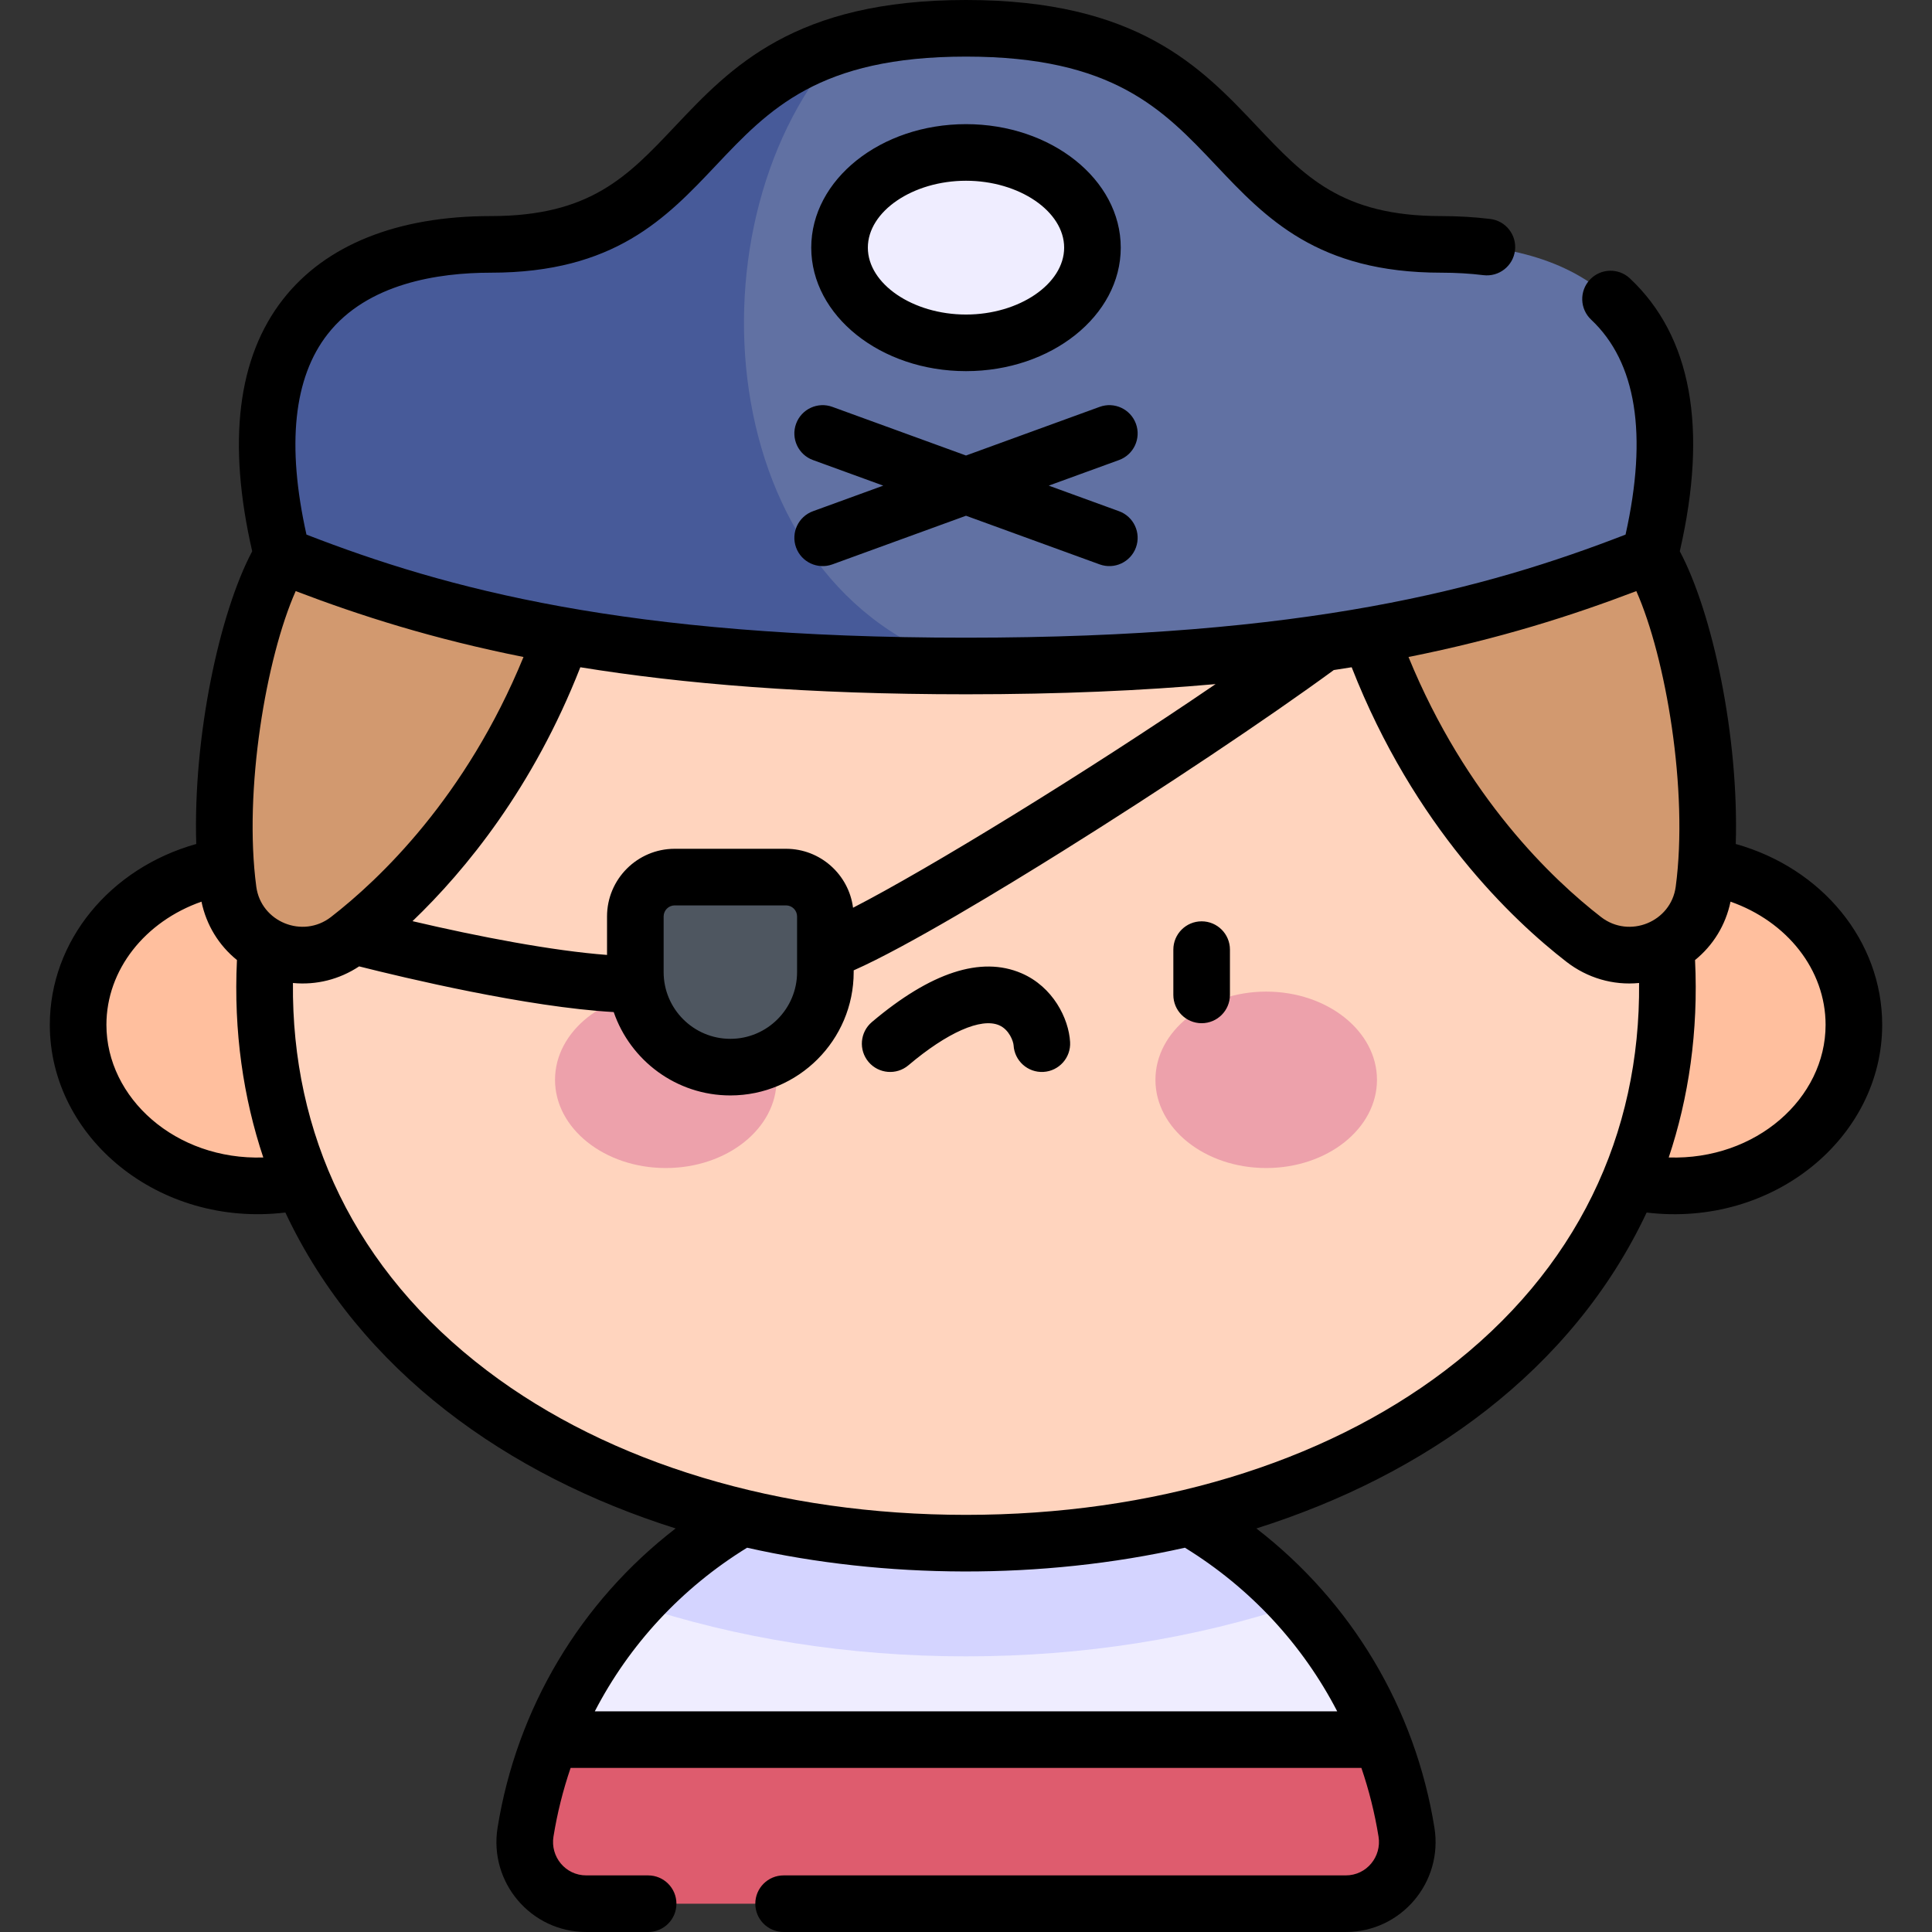 <svg id="Capa_1" enable-background="new 0 0 512 512" height="512" viewBox="0 0 512 512" width="512" xmlns="http://www.w3.org/2000/svg"><rect x="0" y="0" width="512" height="512" fill="#333333" stroke="none"/><g><ellipse cx="68.371" cy="271.592" fill="#ffbf9e" rx="47.67" ry="42.689"/><ellipse cx="443.629" cy="271.592" fill="#ffbf9e" rx="47.67" ry="42.689"/><path d="m256 489.001 109.986-27.983c-17.325-43.787-60.036-74.762-109.986-74.762s-92.661 30.975-109.986 74.763z" fill="#efedff"/><path d="m256 438.954c31.024 0 60.768-4.747 87.707-13.754-21.637-23.916-52.916-38.944-87.707-38.944s-66.07 15.028-87.707 38.944c26.939 9.007 56.683 13.754 87.707 13.754z" fill="#d4d4ff"/><path d="m139.269 485.536c-1.602 9.936 6.022 18.964 16.087 18.964h201.289c10.065 0 17.688-9.028 16.086-18.964-1.372-8.512-3.658-16.716-6.745-24.517h-219.972c-3.087 7.8-5.373 16.005-6.745 24.517z" fill="#de5c6e"/><path d="m441.891 261.65c0 90.455-83.226 147.304-185.891 147.304s-185.891-56.849-185.891-147.304 83.226-163.783 185.891-163.783 185.891 73.328 185.891 163.783z" fill="#ffd4be"/><g><ellipse cx="176.443" cy="286.164" fill="#eda1ab" rx="29.355" ry="23.377"/><ellipse cx="335.557" cy="286.164" fill="#eda1ab" rx="29.355" ry="23.377"/><g><path d="m208.301 232.439h-29.5c-5.761 0-10.432 4.671-10.432 10.432v14.75c0 13.907 11.274 25.182 25.182 25.182 13.907 0 25.182-11.274 25.182-25.182v-14.75c0-5.762-4.67-10.432-10.432-10.432z" fill="#4e5660"/></g></g><path d="m74.815 147.221c-10.275 16.533-18.303 58.975-14.331 88.753 2.013 15.091 19.778 22.301 31.814 12.976 20.047-15.531 47.263-45.695 60.728-93.318 20.265-71.665-56.089-44.006-78.211-8.411z" fill="#d2996f"/><path d="m437.185 147.221c10.275 16.533 18.303 58.975 14.331 88.753-2.013 15.091-19.778 22.301-31.814 12.976-20.047-15.531-47.262-45.695-60.728-93.318-20.265-71.665 56.089-44.006 78.211-8.411z" fill="#d2996f"/><path d="m256 7.5c79.778 0 63.026 57.267 125.964 57.267 34.073 0 71.751 15.765 55.221 82.455-35.852 14.229-83.417 29.273-181.185 29.273s-145.333-15.044-181.185-29.273c-16.531-66.69 21.147-82.455 55.22-82.455 62.939-.001 46.187-57.267 125.965-57.267z" fill="#6171a3"/><path d="m223.521 11.697c-43.925 13.205-40.969 53.069-93.485 53.069-34.073 0-71.751 15.765-55.22 82.455 35.851 14.23 83.416 29.273 181.185 29.273-67.916-20.251-74.657-119.338-32.48-164.797z" fill="#475a99"/><ellipse cx="256" cy="65.627" fill="#efedff" rx="33.511" ry="25.228"/><path d="m256 98.355c22.613 0 41.011-14.682 41.011-32.728s-18.398-32.727-41.011-32.727-41.011 14.682-41.011 32.728 18.398 32.727 41.011 32.727zm0-50.455c14.099 0 26.011 8.118 26.011 17.728 0 9.609-11.912 17.728-26.011 17.728s-26.011-8.118-26.011-17.728 11.912-17.728 26.011-17.728zm62.448 196.261c-4.142 0-7.5 3.358-7.5 7.5v12c0 4.142 3.358 7.5 7.5 7.5s7.5-3.358 7.5-7.5v-12c0-4.142-3.358-7.5-7.5-7.5zm-47.762 13.754c-10.707-4.597-24.04-.245-39.629 12.939-3.163 2.675-3.558 7.407-.883 10.57 2.674 3.162 7.406 3.559 10.57.883 10.274-8.69 19.254-12.657 24.023-10.609 2.735 1.175 3.789 4.351 3.844 5.313.236 4.108 3.753 7.294 7.918 7.058 4.136-.238 7.295-3.783 7.058-7.918-.36-6.269-4.551-14.649-12.901-18.236zm189.307-34.25c.863-28.488-6.138-61.215-14.829-77.575 7.513-32.682 3.071-57.001-13.222-72.309-3.02-2.837-7.766-2.689-10.601.331-2.836 3.019-2.688 7.765.33 10.601 11.975 11.251 15.036 30.403 9.116 56.962-37.069 14.371-84.605 27.319-174.786 27.319s-137.717-12.948-174.786-27.319c-5.291-23.739-3.406-41.602 5.617-53.134 10.523-13.451 29.304-16.274 43.205-16.274 32.838 0 46.499-14.46 59.711-28.442 14.004-14.824 27.233-28.825 66.252-28.825s52.248 14.001 66.253 28.824c13.212 13.983 26.873 28.442 59.711 28.442 3.87 0 7.625.22 11.16.655 4.112.503 7.854-2.418 8.359-6.529s-2.417-7.854-6.529-8.359c-4.14-.509-8.51-.767-12.99-.767-26.374 0-36.274-10.478-48.808-23.744-14.846-15.712-31.673-33.522-77.156-33.522s-62.31 17.81-77.156 33.522c-12.534 13.266-22.434 23.744-48.808 23.744-24.718 0-43.743 7.618-55.02 22.031-12.073 15.432-14.821 37.893-8.181 66.794-8.691 16.36-15.691 49.086-14.828 77.573-22.843 6.408-38.806 25.667-38.806 47.927 0 29.896 28.93 53.762 62.425 49.744 19.805 42.116 59.046 69.715 103.419 83.716-25.156 19.418-42.063 47.546-47.181 79.289-2.335 14.493 8.81 27.66 23.491 27.66h16.405c4.142 0 7.5-3.358 7.5-7.5s-3.358-7.5-7.5-7.5h-16.405c-5.536 0-9.536-4.976-8.682-10.271 1.007-6.246 2.535-12.332 4.544-18.211h209.565c2.009 5.879 3.537 11.965 4.544 18.211.854 5.294-3.146 10.271-8.682 10.271h-148.983c-4.142 0-7.5 3.358-7.5 7.5s3.358 7.5 7.5 7.5h148.983c14.677 0 25.827-13.163 23.491-27.658-5.117-31.744-22.027-59.87-47.184-79.288 44.587-14.068 83.69-41.757 103.422-83.717 33.613 4.032 62.425-19.945 62.425-49.744.001-22.261-15.963-41.52-38.805-47.928zm-203.993-39.67c25.005 0 46.836-.98 66.147-2.702-34.477 23.523-76.144 49.025-96.081 59.268-1.139-8.798-8.662-15.622-17.766-15.622h-29.5c-9.888 0-17.932 8.044-17.932 17.932v10.199c-14.47-1.094-33.967-4.825-51.551-8.952 14.191-13.605 32.008-35.452 44.476-67.286 27.17 4.404 60.22 7.163 102.207 7.163zm-44.767 58.876v14.75c0 9.749-7.932 17.682-17.682 17.682s-17.682-7.932-17.682-17.682v-14.75c0-1.617 1.315-2.932 2.932-2.932h29.5c1.617 0 2.932 1.315 2.932 2.932zm-183.032 28.721c0-14.59 10.223-27.387 25.191-32.643 1.283 6.195 4.608 11.589 9.403 15.472-.92 18.964 1.711 36.566 6.978 52.324-23.266.742-41.572-15.786-41.572-35.153zm39.718-36.609c-3.399-25.484 2.609-60.695 10.441-78.336 17.022 6.488 36.234 12.641 60.374 17.463-15.249 37.205-38.181 58.957-51.028 68.911-7.483 5.798-18.541 1.305-19.787-8.038zm286.453 218.536h-196.743c9.133-17.64 22.968-32.656 40.358-43.36 36.438 8.214 77.963 8.58 116.026 0 17.391 10.703 31.225 25.72 40.359 43.36zm28.54-90.271c-32.478 24.638-77.549 38.207-126.912 38.207s-94.434-13.569-126.912-38.207c-35.242-26.735-51.83-62.941-51.457-102.742 6.195.601 12.321-.949 17.542-4.404 11.839 2.989 44.612 10.825 67.467 12.107 4.41 12.838 16.596 22.093 30.911 22.093 18.021 0 32.682-14.661 32.682-32.682v-.464c14.14-6.247 40.006-21.988 55.395-31.606 26.281-16.425 54.316-35.152 71.839-47.979 1.598-.242 3.18-.488 4.739-.74 16.538 42.226 42.5 66.889 56.903 78.048 5.535 4.289 12.339 6.299 19.262 5.626.38 39.962-16.359 76.115-51.459 102.743zm41.383-120.226c-12.848-9.954-35.78-31.706-51.029-68.911 24.141-4.822 43.353-10.976 60.375-17.463 7.831 17.641 13.84 52.852 10.441 78.336-1.246 9.338-12.301 13.838-19.787 8.038zm17.933 63.722c5.267-15.759 7.897-33.36 6.977-52.323 4.795-3.883 8.119-9.275 9.402-15.47 14.968 5.255 25.192 18.051 25.192 32.641 0 19.455-18.407 35.891-41.571 35.152zm-141.193-194.438c-1.417-3.893-5.72-5.9-9.613-4.483l-35.422 12.893-35.422-12.893c-3.89-1.417-8.196.59-9.613 4.483-1.416 3.892.59 8.196 4.483 9.613l18.624 6.779-18.624 6.779c-3.893 1.417-5.899 5.721-4.483 9.613 1.415 3.887 5.716 5.9 9.613 4.482l35.422-12.894 35.422 12.893c3.907 1.422 8.202-.606 9.613-4.482 1.417-3.893-.59-8.196-4.483-9.613l-18.624-6.779 18.624-6.779c3.893-1.416 5.9-5.72 4.483-9.612z"/></g></svg>